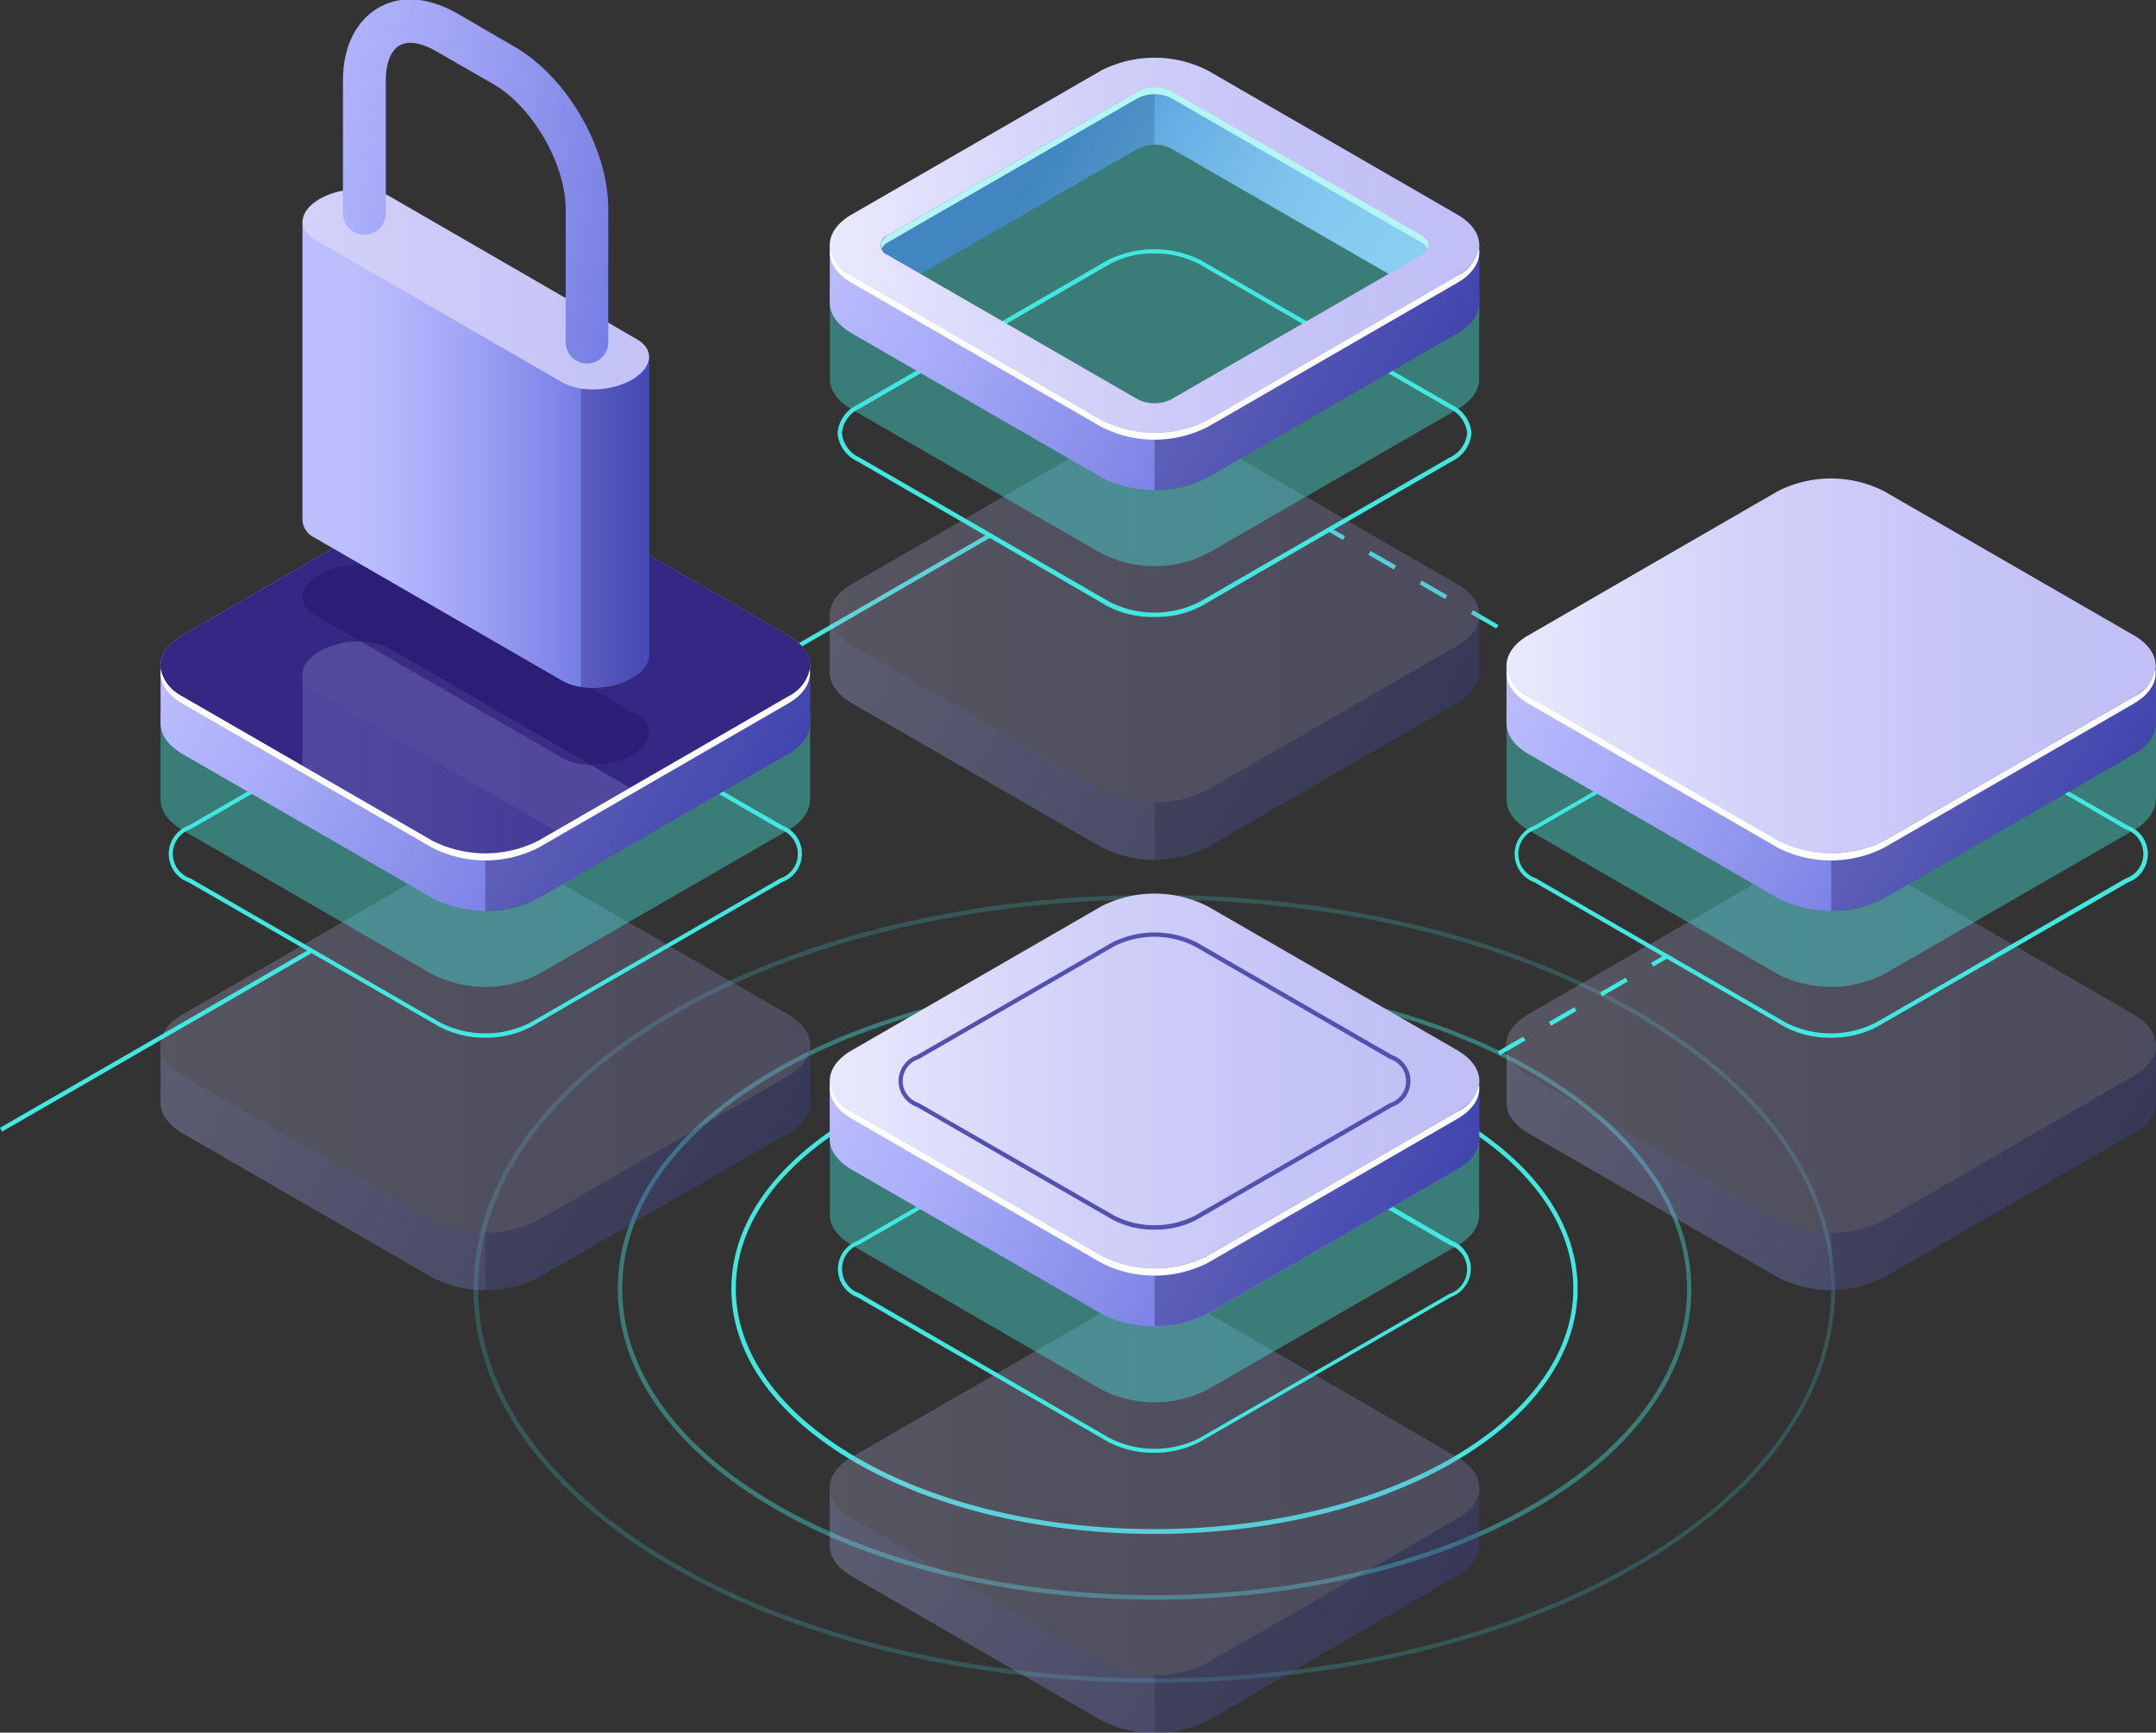 <?xml version="1.0" encoding="UTF-8"?>
<svg viewBox="0 0 266.79 214.46" xmlns="http://www.w3.org/2000/svg" xmlns:xlink="http://www.w3.org/1999/xlink">
<rect x="0" y="0" width="266.79" height="214.46" fill="#333333" stroke="none"/>
<defs>
<style>.cls-1{fill:none;}.cls-2,.cls-3,.cls-4{fill:#42e8e0;}.cls-2{opacity:0.4;}.cls-3,.cls-31{opacity:0.2;}.cls-34,.cls-5,.cls-7{opacity:0.3;}.cls-6{fill:url(#b);}.cls-7,.cls-9{fill:#0f054c;}.cls-8{fill:url(#a);}.cls-10{fill:url(#k);}.cls-11{fill:url(#t);}.cls-12{fill:#fff;}.cls-13{fill:url(#j);}.cls-14{fill:url(#s);}.cls-15{fill:url(#i);}.cls-16{fill:url(#r);}.cls-17,.cls-34,.cls-36{fill:#24126a;}.cls-18{opacity:0.51;}.cls-19{fill:#453c9e;}.cls-20{fill:url(#h);}.cls-21{fill:url(#q);}.cls-22{fill:url(#g);}.cls-23{fill:url(#p);}.cls-24{fill:#5351af;}.cls-25{fill:url(#f);}.cls-26{fill:url(#o);}.cls-27{fill:url(#e);}.cls-28{fill:url(#l);}.cls-29{fill:url(#n);}.cls-30{fill:url(#m);}.cls-32{clip-path:url(#d);}.cls-33{fill:url(#c);}.cls-35{fill:url(#v);}.cls-36{opacity:0.5;}.cls-37{fill:url(#x);}.cls-38{fill:url(#u);}.cls-39{fill:url(#w);}</style>
<linearGradient id="b" x1="194.41" x2="258.18" y1="115.44" y2="152.26" gradientUnits="userSpaceOnUse">
<stop stop-color="#bcbeff" offset="0"/>
<stop stop-color="#aaadf8" offset=".23"/>
<stop stop-color="#7c83e5" offset=".68"/>
<stop stop-color="#5761d7" offset="1"/>
</linearGradient>
<linearGradient id="a" x1="186.42" x2="266.79" y1="129.36" y2="129.36" gradientUnits="userSpaceOnUse">
<stop stop-color="#e9e9fd" offset="0"/>
<stop stop-color="#d3d2f9" offset=".36"/>
<stop stop-color="#c5c4f7" offset=".71"/>
<stop stop-color="#c0bff6" offset="1"/>
</linearGradient>
<linearGradient id="k" x1="194.41" x2="258.18" y1="68.51" y2="105.32" xlink:href="#b"/>
<linearGradient id="t" x1="186.42" x2="266.79" y1="82.42" y2="82.42" xlink:href="#a"/>
<linearGradient id="j" x1="27.86" x2="91.63" y1="115.44" y2="152.26" xlink:href="#b"/>
<linearGradient id="s" x1="19.87" x2="100.24" y1="129.36" y2="129.36" xlink:href="#a"/>
<linearGradient id="i" x1="27.86" x2="91.63" y1="68.51" y2="105.32" xlink:href="#b"/>
<linearGradient id="r" x1="19.87" x2="100.24" y1="82.42" y2="82.42" xlink:href="#a"/>
<linearGradient id="h" x1="110.68" x2="174.44" y1="170.23" y2="207.04" xlink:href="#b"/>
<linearGradient id="q" x1="102.68" x2="183.05" y1="184.14" y2="184.14" xlink:href="#a"/>
<linearGradient id="g" x1="110.68" x2="174.44" y1="119.88" y2="156.7" xlink:href="#b"/>
<linearGradient id="p" x1="102.68" x2="183.05" y1="133.8" y2="133.8" xlink:href="#a"/>
<linearGradient id="f" x1="110.68" x2="174.44" y1="62.19" y2="99.01" xlink:href="#b"/>
<linearGradient id="o" x1="102.68" x2="183.05" y1="76.11" y2="76.11" xlink:href="#a"/>
<linearGradient id="e" x1="110.68" x2="174.44" y1="16.43" y2="53.24" xlink:href="#b"/>
<linearGradient id="l" x1="114.5" x2="171.37" y1="13.95" y2="46.78" gradientUnits="userSpaceOnUse">
<stop stop-color="#5761d7" offset=".24"/>
<stop stop-color="#7a82e5" offset=".39"/>
<stop stop-color="#979cf0" offset=".55"/>
<stop stop-color="#acaff8" offset=".7"/>
<stop stop-color="#b8bafd" offset=".85"/>
<stop stop-color="#bcbeff" offset="1"/>
</linearGradient>
<linearGradient id="n" x1="102.68" x2="183.05" y1="30.34" y2="30.34" xlink:href="#a"/>
<linearGradient id="m" x1="103.91" x2="181.82" y1="30.34" y2="30.34" xlink:href="#a"/>
<clipPath id="d">
<path class="cls-1" d="m53.49 104.06-30.91-17.85c-3.62-2.09-3.62-5.49 0-7.58l30.91-17.84a14.53 14.53 0 0 1 13.13 0l30.9 17.84c3.62 2.09 3.62 5.49 0 7.58l-30.9 17.85a14.53 14.53 0 0 1-13.13 0z"/>
</clipPath>
<linearGradient id="c" x1="42.8" x2="85.7" y1="112.29" y2="112.29" gradientUnits="userSpaceOnUse">
<stop stop-color="#bcbeff" offset="0"/>
<stop stop-color="#b4b7fc" offset=".14"/>
<stop stop-color="#9ea2f3" offset=".37"/>
<stop stop-color="#7a81e5" offset=".65"/>
<stop stop-color="#5761d7" offset=".87"/>
</linearGradient>
<linearGradient id="v" x1="-2.41" x2="103.45" y1="91.8" y2="91.8" xlink:href="#a"/>
<linearGradient id="x" x1="42.8" x2="85.7" y1="56.31" y2="56.31" xlink:href="#c"/>
<linearGradient id="u" x1="-2.41" x2="103.45" y1="35.82" y2="35.82" xlink:href="#a"/>
<linearGradient id="w" x1="26.84" x2="103.51" y1="16.45" y2="29.61" xlink:href="#c"/>
</defs>
<title>illu5</title>
<g data-name="Calque 2">
<g data-name="—ÎÓÈ_1">
<path class="cls-2" d="m142.87 198c-17 0-34-3.73-46.91-11.2-12.58-7.26-19.51-16.94-19.51-27.24s6.93-20 19.51-27.24c25.87-14.93 68-14.93 93.82 0 12.58 7.26 19.51 16.94 19.51 27.24s-6.93 20-19.51 27.24c-12.94 7.44-29.93 11.2-46.91 11.2zm0-76.35c-16.89 0-33.78 3.71-46.64 11.13-12.41 7.15-19.23 16.65-19.23 26.75s6.83 19.61 19.24 26.77c25.72 14.85 67.56 14.85 93.28 0 12.41-7.16 19.24-16.67 19.24-26.77s-6.83-19.61-19.24-26.77c-12.88-7.42-29.77-11.13-46.66-11.13z"/>
<path class="cls-3" d="m142.87 208.27c-21.56 0-43.11-4.74-59.53-14.21-16-9.21-24.74-21.47-24.74-34.52s8.79-25.32 24.74-34.54c32.82-18.95 86.23-19 119 0 16 9.21 24.74 21.47 24.74 34.52s-8.78 25.31-24.73 34.52c-16.35 9.49-37.93 14.23-59.48 14.23zm0-96.94c-21.46 0-42.92 4.72-59.25 14.15-15.78 9.11-24.46 21.2-24.46 34.05s8.69 24.95 24.47 34.05c32.67 18.86 85.83 18.86 118.51 0 15.78-9.11 24.46-21.2 24.46-34.05s-8.69-24.95-24.47-34.05c-16.35-9.48-37.81-14.15-59.27-14.15z"/>
<path class="cls-4" d="m142.87 189.86c-13.39 0-26.78-2.94-37-8.83-9.87-5.73-15.37-13.36-15.37-21.5s5.5-15.77 15.39-21.53c20.39-11.77 53.56-11.77 73.94 0 9.93 5.73 15.39 13.37 15.39 21.5s-5.47 15.77-15.39 21.5c-10.19 5.92-23.58 8.86-36.96 8.86zm0-60.12c-13.29 0-26.58 2.92-36.7 8.76-9.75 5.63-15.12 13.1-15.12 21s5.37 15.4 15.12 21c20.24 11.68 53.16 11.68 73.4 0 9.75-5.63 15.12-13.1 15.12-21s-5.37-15.4-15.12-21c-10.13-5.84-23.42-8.76-36.71-8.76z"/>
<rect class="cls-4" transform="translate(25.49 218.53) rotate(-60.01)" x="201.7" y="86.2" width=".54" height="2"/>
<path class="cls-4" d="M197.81,85.1l-3.16-1.83.27-.47,3.16,1.83Zm-6.33-3.65-3.16-1.83.27-.47L191.75,81Zm-6.33-3.65L182,76l.27-.47,3.16,1.83Zm-6.33-3.65-3.16-1.83.27-.47,3.16,1.83Zm-6.33-3.65-3.16-1.83.27-.47L172.77,70Z"/>
<rect class="cls-4" transform="translate(25.46 176.3) rotate(-59.99)" x="165.17" y="65.1" width=".54" height="2"/>
<g class="cls-5">
<path class="cls-6" d="m266.79 136.36v-7l-1.94-1.08c-0.55 3.31-4.44 5.48-7.69 5.94l-22.15 13-9.67 3.49-30.84-15.97 0.71-0.41c-2.64-1.23-4.06-4-5.48-6.62l-2.08 1.24-1.23 0.35v7.18c0 1.37 0.9 2.74 2.71 3.79l30.87 17.84a14.53 14.53 0 0 0 13.13 0l30.91-17.84c1.78-1 2.68-2.37 2.71-3.72v-0.18z"/>
<path class="cls-7" d="m257.16 134.22-22.15 13-8.41 3v9.47a13.42 13.42 0 0 0 6.56-1.57l30.91-17.84c1.78-1 2.68-2.37 2.71-3.72v-0.18-7l-1.77-1h-0.19c-0.59 3.25-4.44 5.39-7.66 5.84z"/>
<path class="cls-8" d="M220,151l-30.91-17.85c-3.62-2.09-3.62-5.49,0-7.58L220,107.72a14.53,14.53,0,0,1,13.13,0l30.91,17.85c3.62,2.09,3.62,5.49,0,7.58L233.17,151A14.53,14.53,0,0,1,220,151Z"/>
<g class="cls-5">
<path class="cls-9" d="M220,151l-30.91-17.85c-3.62-2.09-3.62-5.49,0-7.58L220,107.72a14.53,14.53,0,0,1,13.13,0l30.91,17.85c3.62,2.09,3.62,5.49,0,7.58L233.17,151A14.53,14.53,0,0,1,220,151Z"/>
</g>
</g>
<path class="cls-4" d="m226.6 128.44a11.91 11.91 0 0 1-5.83-1.39l-30.9-17.85a3.73 3.73 0 0 1 0-7l30.91-17.84a12.9 12.9 0 0 1 11.65 0l30.91 17.85a3.73 3.73 0 0 1 0 7l-30.91 17.79a11.91 11.91 0 0 1-5.83 1.44zm0-45a11.36 11.36 0 0 0-5.6 1.35l-30.91 17.84a3.21 3.21 0 0 0 0 6.1l30.91 17.85a12.3 12.3 0 0 0 11.11 0l30.91-17.84a3.21 3.21 0 0 0 0-6.1l-30.86-17.85a11.36 11.36 0 0 0-5.56-1.33z"/>
<path class="cls-2" d="m266.79 98.83v-10.58l-1.94-1.08c-0.55 3.31-4.44 5.48-7.69 5.94l-22.15 13-9.67 3.49-30.84-15.97 0.71-0.41c-2.64-1.23-4.06-4-5.48-6.62l-2.08 1.24-1.23 0.35v10.76c0 1.37 0.9 2.74 2.71 3.79l30.87 17.84a14.53 14.53 0 0 0 13.13 0l30.91-17.84c1.78-1 2.68-2.37 2.71-3.72v-0.18z"/>
<path class="cls-10" d="m266.79 89.43v-7l-1.94-1.08c-0.55 3.31-4.44 5.48-7.69 5.94l-22.15 13-9.67 3.49-30.84-15.98 0.71-0.41c-2.64-1.23-4.06-4-5.48-6.62l-2.08 1.23-1.23 0.35v7.18c0 1.37 0.9 2.74 2.71 3.79l30.87 17.85a14.53 14.53 0 0 0 13.13 0l30.91-17.84c1.78-1 2.68-2.37 2.71-3.72v-0.18z"/>
<path class="cls-7" d="m257.16 87.28-22.15 13-8.41 3v9.47a13.42 13.42 0 0 0 6.56-1.57l30.91-17.84c1.78-1 2.68-2.37 2.71-3.72v-0.18-7l-1.77-1h-0.19c-0.59 3.25-4.44 5.39-7.66 5.84z"/>
<path class="cls-11" d="M220,104.06,189.13,86.21c-3.62-2.09-3.62-5.49,0-7.58L220,60.79a14.53,14.53,0,0,1,13.13,0l30.91,17.84c3.62,2.09,3.62,5.49,0,7.58l-30.91,17.84A14.53,14.53,0,0,1,220,104.06Z"/>
<path class="cls-12" d="m264.07 86.21-30.91 17.84a14.53 14.53 0 0 1-13.13 0l-30.9-17.84a4.88 4.88 0 0 1-2.68-3.35c-0.21 1.51 0.68 3.07 2.68 4.23l30.87 17.84a14.53 14.53 0 0 0 13.13 0l30.91-17.84c2-1.16 2.89-2.71 2.68-4.23a4.88 4.88 0 0 1-2.65 3.35z"/>
<polygon class="cls-4" points="84.29 88.64 84.02 88.17 122.28 66.07 122.56 66.54"/>
<g class="cls-5">
<path class="cls-13" d="m100.24 136.36v-7l-1.94-1.08c-0.55 3.31-4.44 5.48-7.69 5.94l-22.15 13-9.67 3.49-30.84-15.97 0.71-0.41c-2.64-1.23-4.06-4-5.48-6.62l-2.08 1.24-1.23 0.35v7.18c0 1.37 0.9 2.74 2.71 3.79l30.91 17.85a14.53 14.53 0 0 0 13.13 0l30.91-17.84c1.78-1 2.68-2.37 2.71-3.72v-0.18z"/>
<path class="cls-7" d="m90.61 134.22-22.15 13-8.41 3v9.47a13.42 13.42 0 0 0 6.56-1.57l30.91-17.84c1.78-1 2.68-2.37 2.71-3.72v-0.18-7l-1.77-1h-0.19c-0.59 3.25-4.44 5.39-7.66 5.84z"/>
<path class="cls-14" d="m53.49 151-30.91-17.85c-3.62-2.09-3.62-5.49 0-7.58l30.91-17.84a14.53 14.53 0 0 1 13.13 0l30.91 17.85c3.62 2.09 3.62 5.49 0 7.58l-30.91 17.84a14.53 14.53 0 0 1-13.13 0z"/>
<g class="cls-5">
<path class="cls-9" d="m53.49 151-30.91-17.85c-3.62-2.09-3.62-5.49 0-7.58l30.91-17.84a14.53 14.53 0 0 1 13.13 0l30.91 17.85c3.62 2.09 3.62 5.49 0 7.58l-30.91 17.84a14.53 14.53 0 0 1-13.13 0z"/>
</g>
</g>
<path class="cls-4" d="M60.05,128.44A11.91,11.91,0,0,1,54.23,127L23.32,109.2a3.73,3.73,0,0,1,0-7L54.23,84.32a12.9,12.9,0,0,1,11.65,0l30.91,17.85a3.73,3.73,0,0,1,0,7L65.88,127A11.91,11.91,0,0,1,60.05,128.44Zm-5.55-1.86a12.3,12.3,0,0,0,11.11,0l30.91-17.84a3.21,3.21,0,0,0,0-6.1L65.61,84.79a12.29,12.29,0,0,0-11.11,0L23.59,102.63a3.21,3.21,0,0,0,0,6.1Z"/>
<path class="cls-2" d="m100.24 98.83v-10.58l-1.94-1.08c-0.55 3.31-4.44 5.48-7.69 5.94l-22.15 13-9.67 3.49-30.84-15.97 0.71-0.41c-2.66-1.22-4.06-4.05-5.48-6.62l-2.08 1.24-1.23 0.35v10.76c0 1.37 0.9 2.74 2.71 3.79l30.91 17.85a14.53 14.53 0 0 0 13.13 0l30.91-17.84c1.78-1 2.68-2.37 2.71-3.72v-0.18z"/>
<path class="cls-15" d="m100.24 89.43v-7l-1.94-1.08c-0.55 3.31-4.44 5.48-7.69 5.94l-22.15 13-9.67 3.49-30.84-15.98 0.71-0.41c-2.64-1.23-4.06-4-5.48-6.62l-2.08 1.23-1.23 0.35v7.18c0 1.37 0.9 2.74 2.71 3.79l30.91 17.84a14.53 14.53 0 0 0 13.13 0l30.9-17.83c1.78-1 2.68-2.37 2.71-3.72v-0.18z"/>
<path class="cls-7" d="m90.61 87.28-22.15 13-8.41 3v9.47a13.42 13.42 0 0 0 6.56-1.57l30.91-17.85c1.78-1 2.68-2.37 2.71-3.72v-0.18-7l-1.77-1h-0.19c-0.59 3.26-4.44 5.4-7.66 5.85z"/>
<path class="cls-16" d="m53.49 104.06-30.91-17.85c-3.62-2.09-3.62-5.49 0-7.58l30.91-17.84a14.53 14.53 0 0 1 13.13 0l30.9 17.84c3.62 2.09 3.62 5.49 0 7.58l-30.9 17.85a14.53 14.53 0 0 1-13.13 0z"/>
<path class="cls-17" d="m53.49 104.06-30.91-17.85c-3.62-2.09-3.62-5.49 0-7.58l30.91-17.84a14.53 14.53 0 0 1 13.13 0l30.9 17.84c3.62 2.09 3.62 5.49 0 7.58l-30.9 17.85a14.53 14.53 0 0 1-13.13 0z"/>
<g class="cls-18">
<path class="cls-19" d="m53.49 104.06-30.91-17.85c-3.62-2.09-3.62-5.49 0-7.58l30.91-17.84a14.53 14.53 0 0 1 13.13 0l30.9 17.84c3.62 2.09 3.62 5.49 0 7.58l-30.9 17.85a14.53 14.53 0 0 1-13.13 0z"/>
</g>
<path class="cls-12" d="m97.52 86.21-30.9 17.85a14.53 14.53 0 0 1-13.13 0l-30.91-17.85a4.88 4.88 0 0 1-2.68-3.35c-0.21 1.51 0.68 3.07 2.68 4.23l30.91 17.84a14.53 14.53 0 0 0 13.13 0l30.9-17.85c2-1.16 2.89-2.71 2.68-4.23a4.88 4.88 0 0 1-2.68 3.36z"/>
<polygon class="cls-4" points="168.04 140.74 167.77 140.27 169.5 139.27 169.77 139.74"/>
<path class="cls-4" d="M172.94,137.91l-.27-.47,3.16-1.83.27.47Zm6.33-3.65-.27-.47,3.16-1.83.27.47Zm6.33-3.65-.27-.47,3.16-1.83.27.47Zm6.33-3.65-.27-.47,3.16-1.83.27.47Zm6.33-3.65-.27-.47,3.16-1.83.27.47Z"/>
<polygon class="cls-4" points="204.58 119.64 204.31 119.17 206.04 118.17 206.31 118.64"/>
<g class="cls-5">
<path class="cls-20" d="m183.05 191.14v-7l-1.94-1.08c-0.55 3.31-4.44 5.48-7.69 5.94l-22.15 13-9.67 3.49-30.85-15.92 0.71-0.41c-2.64-1.23-4.06-4-5.48-6.62l-2.08 1.24-1.23 0.35v7.18c0 1.37 0.91 2.74 2.71 3.79l30.91 17.85a14.53 14.53 0 0 0 13.13 0l30.92-17.95c1.78-1 2.68-2.37 2.71-3.72v-0.18z"/>
<path class="cls-7" d="m173.43 189-22.15 13-8.41 3v9.47a13.42 13.42 0 0 0 6.56-1.57l30.91-17.9c1.78-1 2.68-2.37 2.71-3.72v-0.18-7l-1.77-1h-0.19c-0.6 3.31-4.44 5.45-7.66 5.9z"/>
<path class="cls-21" d="m136.3 205.78-30.91-17.84c-3.62-2.09-3.62-5.49 0-7.58l30.91-17.84a14.53 14.53 0 0 1 13.13 0l30.91 17.85c3.62 2.09 3.62 5.49 0 7.58l-30.91 17.84a14.53 14.53 0 0 1-13.13-0.01z"/>
<g class="cls-5">
<path class="cls-9" d="m136.3 205.78-30.91-17.84c-3.62-2.09-3.62-5.49 0-7.58l30.91-17.84a14.53 14.53 0 0 1 13.13 0l30.91 17.85c3.62 2.09 3.62 5.49 0 7.58l-30.91 17.84a14.53 14.53 0 0 1-13.13-0.01z"/>
</g>
</g>
<path class="cls-4" d="m142.87 179.81a11.91 11.91 0 0 1-5.83-1.39l-30.91-17.84a3.73 3.73 0 0 1 0-7l30.87-17.89a12.89 12.89 0 0 1 11.65 0l30.91 17.84a3.73 3.73 0 0 1 0 7l-30.91 17.84a11.91 11.91 0 0 1-5.78 1.44zm0-45a11.36 11.36 0 0 0-5.55 1.33l-30.92 17.86a3.21 3.21 0 0 0 0 6.1l30.91 17.9a12.3 12.3 0 0 0 11.11 0l30.91-17.84a3.21 3.21 0 0 0 0-6.1l-30.91-17.84a11.36 11.36 0 0 0-5.56-1.38z"/>
<path class="cls-2" d="m183.05 150.21v-10.58l-1.94-1.08c-0.55 3.31-4.44 5.48-7.69 5.94l-22.15 13-9.67 3.49-30.84-15.98 0.71-0.41c-2.64-1.23-4.06-4-5.48-6.62l-2.08 1.24-1.23 0.35v10.76c0 1.37 0.91 2.74 2.71 3.79l30.91 17.89a14.53 14.53 0 0 0 13.13 0l30.91-17.84c1.78-1 2.68-2.37 2.71-3.72v-0.18z"/>
<path class="cls-22" d="m183.05 140.8v-7l-1.94-1.08c-0.55 3.3-4.44 5.48-7.69 5.94l-22.15 13-9.67 3.49-30.85-15.92 0.71-0.41c-2.64-1.23-4.06-4-5.48-6.62l-2.08 1.24-1.23 0.35v7.18c0 1.37 0.91 2.74 2.71 3.79l30.91 17.85a14.53 14.53 0 0 0 13.13 0l30.91-17.84c1.78-1 2.68-2.37 2.71-3.72v-0.18z"/>
<path class="cls-7" d="m173.43 138.66-22.15 13-8.41 3v9.47a13.42 13.42 0 0 0 6.56-1.57l30.91-17.84c1.78-1 2.68-2.37 2.71-3.72v-0.18-7l-1.77-1h-0.19c-0.6 3.25-4.44 5.39-7.66 5.84z"/>
<path class="cls-23" d="m136.3 155.43-30.91-17.84c-3.62-2.09-3.62-5.49 0-7.58l30.91-17.84a14.53 14.53 0 0 1 13.13 0l30.91 17.83c3.62 2.09 3.62 5.49 0 7.58l-30.91 17.84a14.53 14.53 0 0 1-13.13 0.01z"/>
<path class="cls-24" d="m142.87 152.19a10.76 10.76 0 0 1-5.26-1.26l-24.16-13.93a3.39 3.39 0 0 1 0-6.39l24.15-13.94a11.65 11.65 0 0 1 10.53 0l24.15 13.94a3.39 3.39 0 0 1 0 6.39l-24.15 13.94a10.76 10.76 0 0 1-5.26 1.25zm-5-1.73a11.06 11.06 0 0 0 10 0l24.13-13.93a2.86 2.86 0 0 0 0-5.45l-24.15-13.94a11.06 11.06 0 0 0-10 0l-24.15 13.94a2.86 2.86 0 0 0 0 5.45z"/>
<path class="cls-12" d="m180.34 137.59-30.91 17.84a14.53 14.53 0 0 1-13.13 0l-30.91-17.84a4.88 4.88 0 0 1-2.68-3.35c-0.21 1.51 0.68 3.07 2.68 4.23l30.91 17.85a14.53 14.53 0 0 0 13.13 0l30.91-17.84c2-1.16 2.89-2.71 2.68-4.23a4.88 4.88 0 0 1-2.68 3.34z"/>
<g class="cls-5">
<path class="cls-25" d="m183.05 83.11v-7l-1.94-1.11c-0.55 3.3-4.44 5.48-7.69 5.94l-22.15 13-9.67 3.49-30.84-15.94 0.71-0.41c-2.64-1.23-4.06-4-5.48-6.62l-2.08 1.24-1.23 0.35v7.18c0 1.37 0.91 2.74 2.71 3.79l30.91 17.84a14.53 14.53 0 0 0 13.13 0l30.91-17.86c1.78-1 2.68-2.37 2.71-3.72v-0.18z"/>
<path class="cls-7" d="m173.43 81-22.15 13-8.41 3v9.47a13.42 13.42 0 0 0 6.56-1.57l30.91-17.9c1.78-1 2.68-2.37 2.71-3.72v-0.18-7l-1.77-1h-0.19c-0.6 3.28-4.44 5.42-7.66 5.9z"/>
<path class="cls-26" d="m136.3 97.74-30.91-17.84c-3.62-2.09-3.62-5.49 0-7.58l30.91-17.85a14.53 14.53 0 0 1 13.13 0l30.91 17.85c3.62 2.09 3.62 5.49 0 7.58l-30.91 17.84a14.53 14.53 0 0 1-13.13 0z"/>
<g class="cls-5">
<path class="cls-9" d="m136.3 97.74-30.91-17.84c-3.62-2.09-3.62-5.49 0-7.58l30.91-17.85a14.53 14.53 0 0 1 13.13 0l30.91 17.85c3.62 2.09 3.62 5.49 0 7.58l-30.91 17.84a14.53 14.53 0 0 1-13.13 0z"/>
</g>
</g>
<path class="cls-4" d="M142.87,76.36A11.91,11.91,0,0,1,137,75L106.13,57.12a4.25,4.25,0,0,1-2.49-3.52,4.25,4.25,0,0,1,2.49-3.52L137,32.24a12.89,12.89,0,0,1,11.65,0L179.6,50.09a4.25,4.25,0,0,1,2.49,3.52,4.25,4.25,0,0,1-2.49,3.52L148.69,75A11.92,11.92,0,0,1,142.87,76.36Zm0-45a11.36,11.36,0,0,0-5.55,1.33L106.4,50.55a3.74,3.74,0,0,0-2.22,3.05,3.74,3.74,0,0,0,2.22,3.05L137.31,74.5a12.29,12.29,0,0,0,11.11,0l30.91-17.84a3.74,3.74,0,0,0,2.22-3.05,3.74,3.74,0,0,0-2.22-3.05L148.42,32.71A11.36,11.36,0,0,0,142.86,31.38Z"/>
<path class="cls-2" d="m183.05 46.76v-10.59l-1.94-1.08c-0.55 3.31-4.44 5.48-7.69 5.94l-22.14 12.97-9.67 3.49-30.85-15.94 0.71-0.41c-2.64-1.23-4.06-4-5.48-6.62l-2.08 1.24-1.23 0.35v10.76c0 1.37 0.91 2.74 2.71 3.79l30.91 17.84a14.53 14.53 0 0 0 13.13 0l30.91-17.84c1.78-1 2.68-2.37 2.71-3.72v-0.18z"/>
<path class="cls-27" d="m183.05 37.35v-7l-1.94-1.08c-0.55 3.3-4.44 5.48-7.69 5.94l-22.15 13-9.67 3.49-30.84-15.98 0.71-0.41c-2.64-1.23-4.06-4-5.48-6.62l-2.08 1.24-1.23 0.35v7.18c0 1.37 0.91 2.74 2.71 3.79l30.91 17.84a14.53 14.53 0 0 0 13.13 0l30.91-17.84c1.78-1 2.68-2.37 2.71-3.72v-0.18z"/>
<path class="cls-7" d="m173.43 35.2-22.15 13-8.41 3v9.47a13.42 13.42 0 0 0 6.56-1.57l30.91-17.84c1.78-1 2.68-2.37 2.71-3.72v-0.18-7l-1.77-1h-0.19c-0.6 3.25-4.44 5.39-7.66 5.84z"/>
<path class="cls-28" d="m111.47 35.31 29.29-16.91a4.65 4.65 0 0 1 4.2 0l28.78 16.6-0.32 0.19c3.25-0.45 7.14-2.63 7.69-5.94l-32.3-18-9.4-2.48-7.65 4.5-25.76 15.42c1.42 2.57 2.84 5.39 5.47 6.62z"/>
<path class="cls-7" d="M142.87,9.73l-3.45-.91-7.65,4.5L106,28.69c1.43,2.57,2.85,5.39,5.48,6.62L140.76,18.4a4.3,4.3,0,0,1,2.1-.5Z"/>
<path class="cls-29" d="M136.3,52,105.39,34.13c-3.62-2.09-3.62-5.49,0-7.58L136.3,8.71a14.53,14.53,0,0,1,13.13,0l30.91,17.85c3.62,2.09,3.62,5.49,0,7.58L149.43,52A14.53,14.53,0,0,1,136.3,52ZM145,11.29a4.65,4.65,0,0,0-4.2,0L109.86,29.13a1.28,1.28,0,0,0,0,2.43L140.76,49.4a4.65,4.65,0,0,0,4.2,0l30.91-17.84a1.28,1.28,0,0,0,0-2.43Z"/>
<path class="cls-12" d="M175.88,29.13,145,11.29a4.65,4.65,0,0,0-4.2,0L109.86,29.13c-.77.45-1,1.08-.77,1.65a1.79,1.79,0,0,1,.77-.78l30.91-17.84a4.65,4.65,0,0,1,4.2,0L175.88,30a1.79,1.79,0,0,1,.77.78C176.9,30.21,176.65,29.58,175.88,29.13Z"/>
<path class="cls-12" d="M180.34,34.13,149.43,52a14.53,14.53,0,0,1-13.13,0L105.39,34.13a4.88,4.88,0,0,1-2.68-3.35c-.21,1.51.68,3.07,2.68,4.23L136.3,52.85a14.53,14.53,0,0,0,13.13,0L180.34,35c2-1.16,2.89-2.71,2.68-4.23A4.88,4.88,0,0,1,180.34,34.13Z"/>
<path class="cls-30" d="m137.18 51.47-30.91-17.84c-3.14-1.81-3.14-4.76 0-6.57l30.9-17.85a12.6 12.6 0 0 1 11.38 0l30.91 17.85c3.14 1.81 3.14 4.76 0 6.57l-30.9 17.84a12.6 12.6 0 0 1-11.38 0zm8.66-40.69a6.58 6.58 0 0 0-5.95 0l-30.89 17.85c-1.64 0.95-1.64 2.49 0 3.43l30.91 17.85a6.58 6.58 0 0 0 5.95 0l30.91-17.84c1.64-0.95 1.64-2.49 0-3.43z"/>
<path class="cls-2" d="m145 11.29a4.65 4.65 0 0 0-4.2 0l-30.94 17.84a1.28 1.28 0 0 0 0 2.43l30.9 17.84a4.65 4.65 0 0 0 4.2 0l30.91-17.84a1.28 1.28 0 0 0 0-2.43z"/>
<g class="cls-31">
<g class="cls-32">
<path class="cls-33" d="m37.43 83.47v36.93a2.57 2.57 0 0 0 1.49 2.14l30.68 17.71c2.21 1.28 6.07 1.12 8.62-0.36 1.43-0.83 2.14-1.89 2.11-2.89v-36.93z"/>
<path class="cls-34" d="m71.9 141a10.19 10.19 0 0 0 6.32-1.1c1.43-0.83 2.14-1.89 2.11-2.89v-36.94l-8.27-3.2h-0.16z"/>
<path class="cls-35" d="m69.6 103.32-30.68-17.71c-2.21-1.28-1.93-3.5 0.62-5 2.55-1.47 6.41-1.63 8.62-0.36l30.67 17.75c2.21 1.28 1.93 3.5-0.62 5-2.54 1.44-6.4 1.6-8.61 0.32z"/>
</g>
</g>
<path class="cls-36" d="m69.6 93.82-30.68-17.72c-2.21-1.28-1.93-3.5 0.62-5 2.55-1.47 6.41-1.63 8.62-0.36l30.67 17.74c2.21 1.28 1.93 3.5-0.62 5-2.54 1.45-6.4 1.61-8.61 0.34z"/>
<path class="cls-37" d="m37.43 27.49v36.93a2.57 2.57 0 0 0 1.49 2.13l30.68 17.72c2.21 1.28 6.07 1.12 8.62-0.36 1.43-0.83 2.14-1.89 2.11-2.89v-36.93z"/>
<path class="cls-34" d="M71.9,85a10.19,10.19,0,0,0,6.32-1.1c1.43-.83,2.14-1.89,2.11-2.89h0V44.09l-8.27-3.2H71.9Z"/>
<path class="cls-38" d="m69.6 47.34-30.68-17.71c-2.21-1.28-1.93-3.5 0.62-5 2.55-1.47 6.41-1.63 8.62-0.36l30.67 17.73c2.21 1.28 1.93 3.5-0.62 5-2.54 1.46-6.4 1.62-8.61 0.34z"/>
<path class="cls-39" d="M72.66,45A2.65,2.65,0,0,1,70,42.32V25.91c0-5.6-4.09-12.69-8.94-15.49L54,6.36C52.17,5.29,50.49,5,49.42,5.64S47.74,7.84,47.74,10V26.4a2.65,2.65,0,1,1-5.3,0V10C42.44,5.84,44,2.66,46.77,1s6.31-1.36,9.91.72l7,4.07c6.5,3.75,11.59,12.57,11.59,20.08V42.32A2.65,2.65,0,0,1,72.66,45Z"/>
<rect class="cls-4" transform="translate(-61.78 26.87) rotate(-29.98)" x="-2.82" y="128.51" width="44.19" height=".54"/>
</g>
</g>
</svg>
